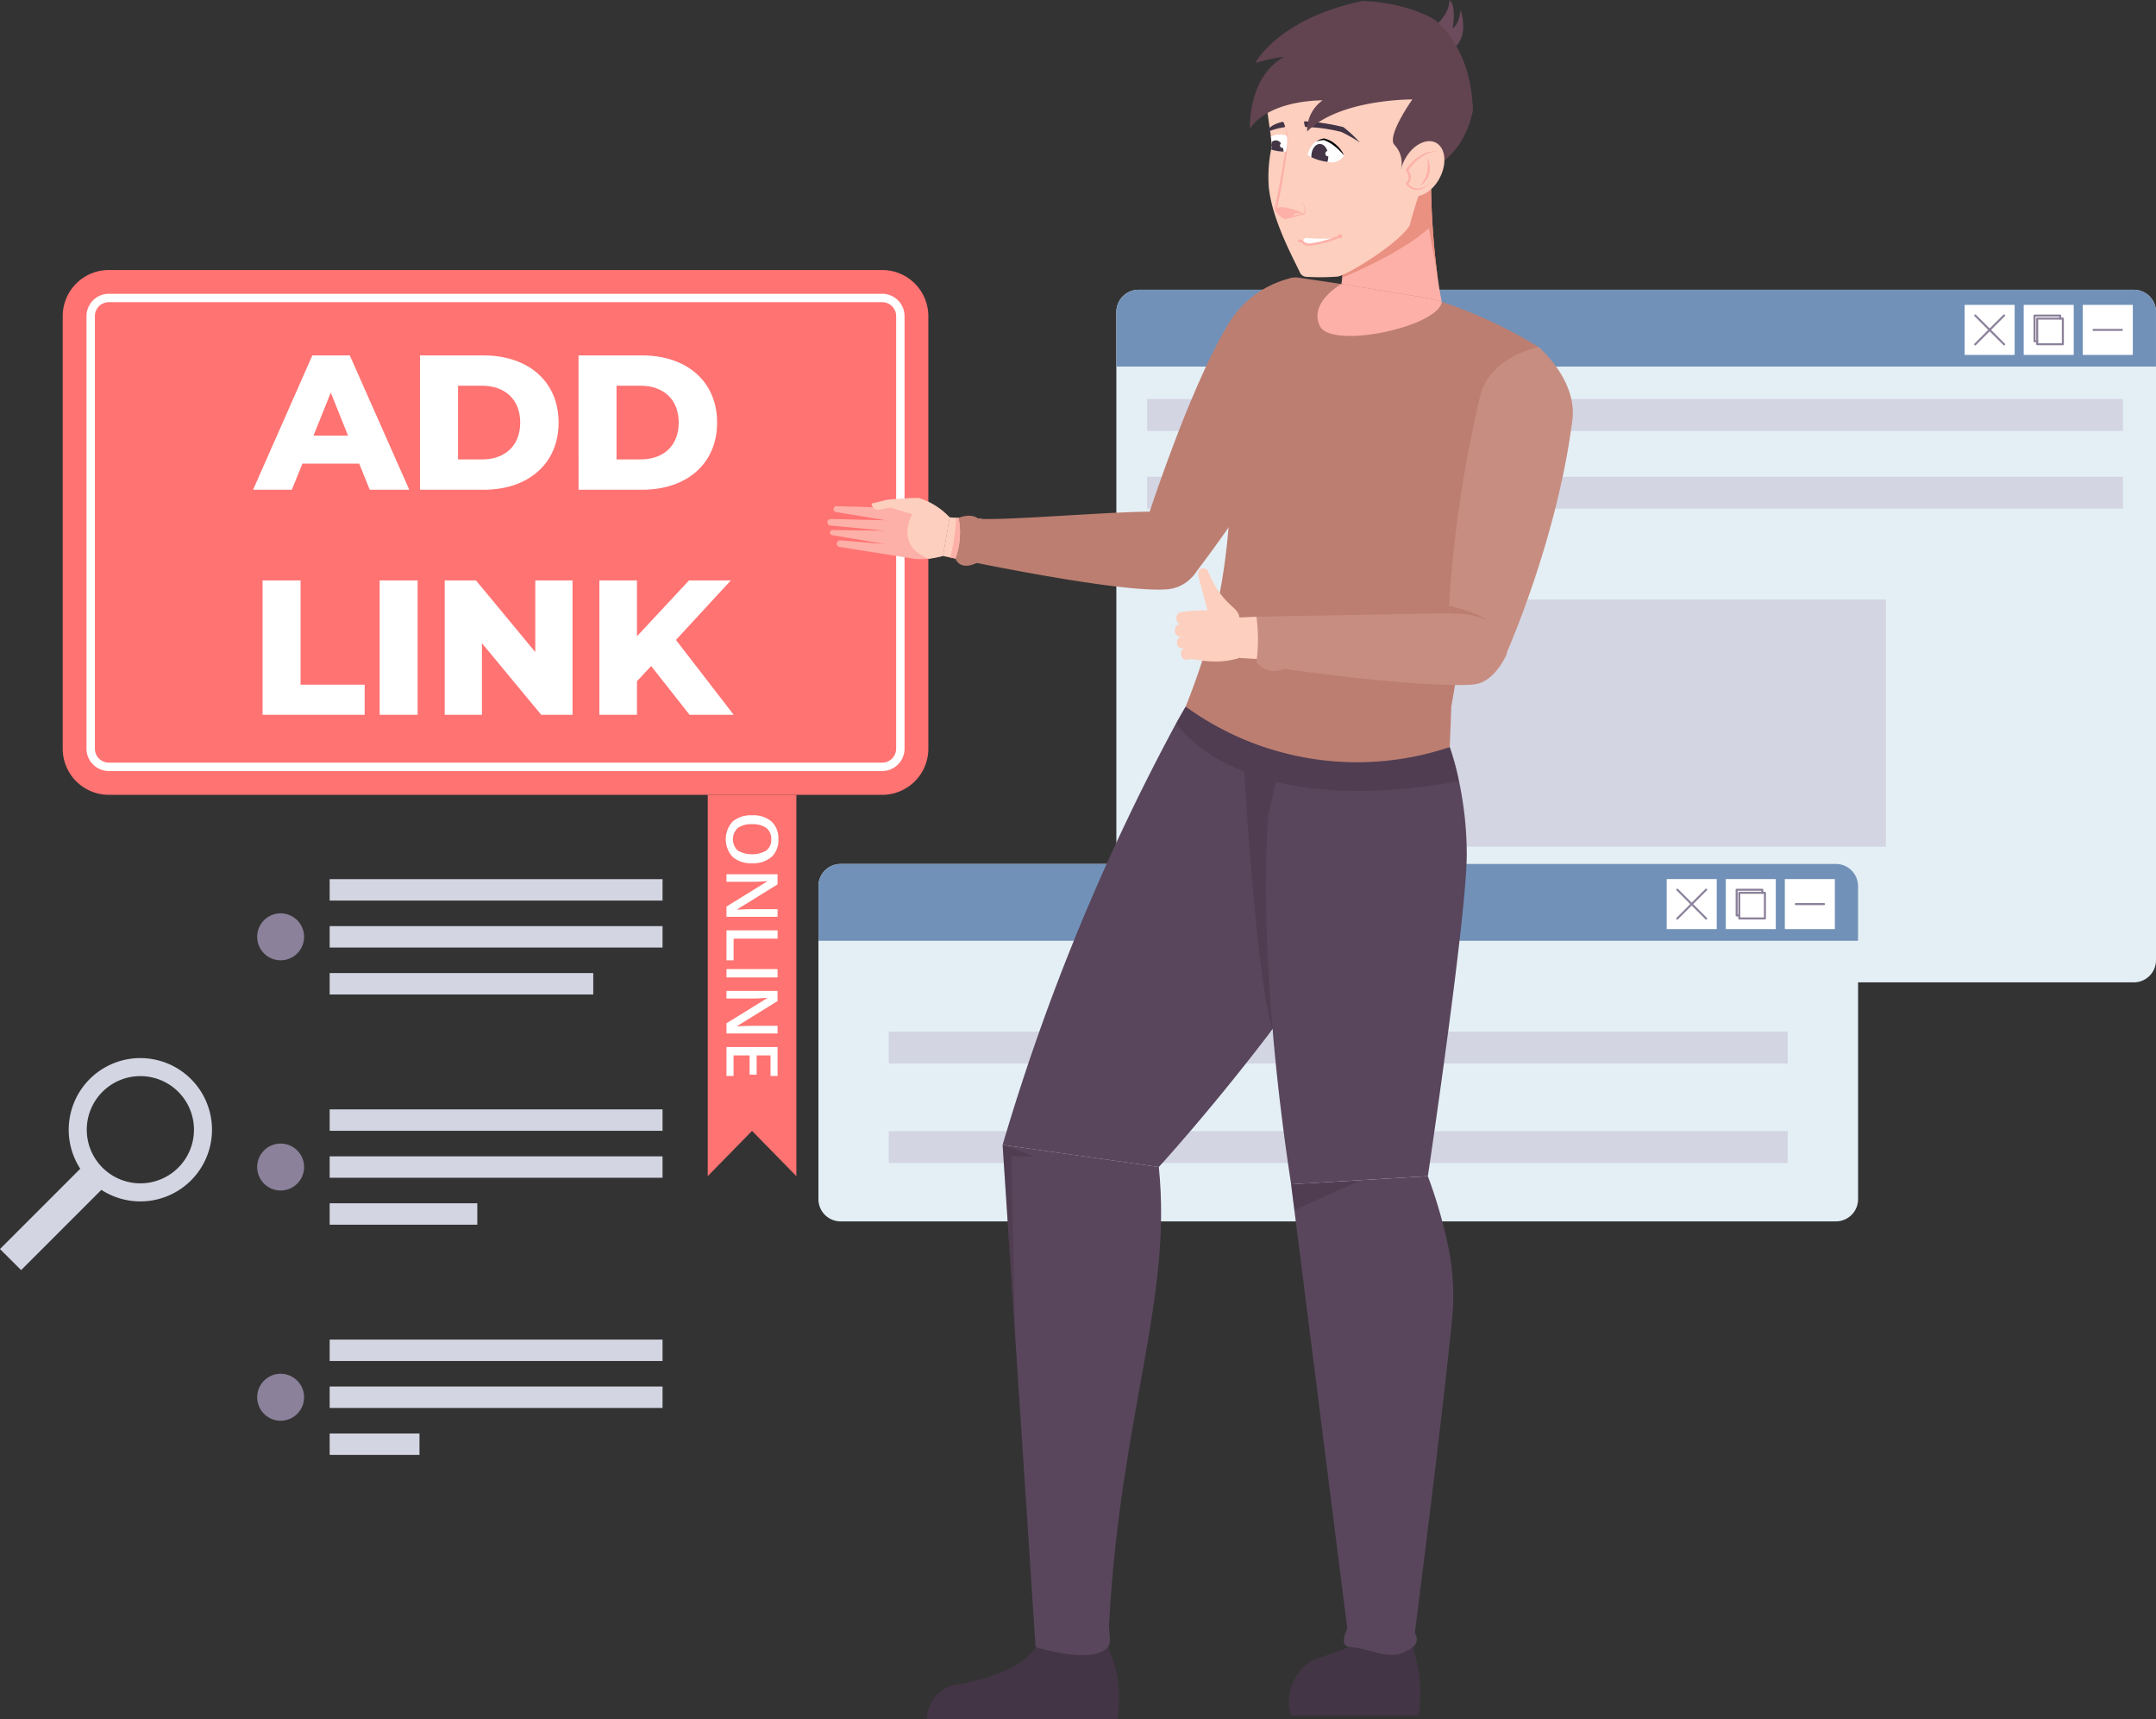 <svg xmlns="http://www.w3.org/2000/svg" width="325.804" height="259.731" viewBox="0 0 325.804 259.731">
  <rect x="0" y="0" width="325.804" height="259.731" fill="#333333" stroke="none"/>
  <g id="Group_36723" data-name="Group 36723" transform="translate(-797 -5615)">
    <path id="Path_23751" data-name="Path 23751" d="M536.625,386.467l-5.743,2.064a7.268,7.268,0,0,0-3.106,8.329H547a20.23,20.23,0,0,0-.284-8.411l-.5-2.021Z" transform="translate(464.327 5477.387)" fill="#433545"/>
    <path id="Path_23752" data-name="Path 23752" d="M522.468,386.444c-2.1,3.395-7.956,4.988-12.069,5.707a5.241,5.241,0,0,0-4.323,5.17H534.8a17.483,17.483,0,0,0-.9-9.59l-.5-1.287Z" transform="translate(431.025 5477.41)" fill="#433545"/>
    <g id="Group_36721" data-name="Group 36721">
      <g id="Group_36510" data-name="Group 36510" transform="translate(920.676 5658.783)">
        <path id="Path_23737" data-name="Path 23737" d="M674.361,309.628v97.945A3.357,3.357,0,0,1,671,410.924H520.6a3.352,3.352,0,0,1-3.346-3.351V309.628a3.348,3.348,0,0,1,3.346-3.351H671A3.352,3.352,0,0,1,674.361,309.628Z" transform="translate(-472.232 -306.277)" fill="#e4eff5"/>
        <path id="Path_23738" data-name="Path 23738" d="M674.359,309.628v8.25h-157.1v-8.25a3.349,3.349,0,0,1,3.351-3.351H671A3.351,3.351,0,0,1,674.359,309.628Z" transform="translate(-472.233 -306.277)" fill="#7191b8"/>
        <g id="Group_36500" data-name="Group 36500" transform="translate(173.21 2.284)">
          <g id="Group_36495" data-name="Group 36495">
            <rect id="Rectangle_26038" data-name="Rectangle 26038" width="7.559" height="7.559" fill="#fff"/>
            <g id="Group_36494" data-name="Group 36494" transform="translate(1.44 1.437)">
              <g id="Group_36493" data-name="Group 36493">
                <path id="Path_23739" data-name="Path 23739" d="M568.081,312.416a.147.147,0,0,1-.107-.046.156.156,0,0,1,0-.217l4.377-4.377a.154.154,0,0,1,.218.217l-4.377,4.377A.153.153,0,0,1,568.081,312.416Z" transform="translate(-567.93 -307.732)" fill="#8b819a"/>
                <path id="Path_23740" data-name="Path 23740" d="M572.458,312.416a.147.147,0,0,1-.107-.046l-4.377-4.377a.154.154,0,0,1,.217-.217l4.377,4.377a.156.156,0,0,1,0,.217A.162.162,0,0,1,572.458,312.416Z" transform="translate(-567.93 -307.732)" fill="#8b819a"/>
              </g>
            </g>
          </g>
          <g id="Group_36498" data-name="Group 36498" transform="translate(8.925)">
            <rect id="Rectangle_26039" data-name="Rectangle 26039" width="7.559" height="7.559" fill="#fff"/>
            <g id="Group_36497" data-name="Group 36497" transform="translate(1.489 1.461)">
              <g id="Group_36496" data-name="Group 36496">
                <path id="Path_23741" data-name="Path 23741" d="M571.99,311.923h-.4a.154.154,0,0,1-.154-.153v-3.875a.154.154,0,0,1,.154-.154h3.875a.154.154,0,0,1,.153.154v.453a.153.153,0,1,1-.307,0v-.3h-3.569v3.568h.246a.154.154,0,0,1,.154.154A.151.151,0,0,1,571.99,311.923Z" transform="translate(-571.438 -307.741)" fill="#8b819a"/>
                <path id="Path_23742" data-name="Path 23742" d="M575.624,312.1h-3.875a.154.154,0,0,1-.154-.154v-3.875a.154.154,0,0,1,.154-.154h3.875a.154.154,0,0,1,.153.154v3.875A.155.155,0,0,1,575.624,312.1Zm-3.725-.307h3.569v-3.568H571.9Z" transform="translate(-571.193 -307.464)" fill="#8b819a"/>
              </g>
            </g>
          </g>
          <g id="Group_36499" data-name="Group 36499" transform="translate(17.853)">
            <rect id="Rectangle_26040" data-name="Rectangle 26040" width="7.559" height="7.559" fill="#fff"/>
            <path id="Path_23743" data-name="Path 23743" d="M579.356,308.895h-4.274a.154.154,0,1,1,0-.307h4.274a.154.154,0,0,1,0,.307Z" transform="translate(-573.439 -304.961)" fill="#8b819a"/>
          </g>
        </g>
        <rect id="Rectangle_26041" data-name="Rectangle 26041" width="147.458" height="4.814" transform="translate(49.675 16.51)" fill="#d3d5e2"/>
        <rect id="Rectangle_26042" data-name="Rectangle 26042" width="147.458" height="4.814" transform="translate(49.675 28.256)" fill="#d3d5e2"/>
        <rect id="Rectangle_26043" data-name="Rectangle 26043" width="75.797" height="37.34" transform="translate(85.505 46.804)" fill="#d3d5e2"/>
        <g id="Group_36508" data-name="Group 36508" transform="translate(0 86.758)">
          <path id="Path_23744" data-name="Path 23744" d="M656.761,343.544v47.3a3.357,3.357,0,0,1-3.356,3.351H503a3.352,3.352,0,0,1-3.346-3.351v-47.3A3.348,3.348,0,0,1,503,340.193H653.4A3.352,3.352,0,0,1,656.761,343.544Z" transform="translate(-499.653 -340.193)" fill="#e4eff5"/>
          <path id="Path_23745" data-name="Path 23745" d="M656.76,343.544v8.25h-157.1v-8.25a3.349,3.349,0,0,1,3.351-3.351h150.4A3.35,3.35,0,0,1,656.76,343.544Z" transform="translate(-499.655 -340.193)" fill="#7191b8"/>
          <g id="Group_36507" data-name="Group 36507" transform="translate(128.189 2.284)">
            <g id="Group_36503" data-name="Group 36503">
              <rect id="Rectangle_26044" data-name="Rectangle 26044" width="7.559" height="7.559" fill="#fff"/>
              <g id="Group_36502" data-name="Group 36502" transform="translate(1.439 1.437)">
                <g id="Group_36501" data-name="Group 36501">
                  <path id="Path_23746" data-name="Path 23746" d="M550.481,346.332a.147.147,0,0,1-.107-.046.156.156,0,0,1,0-.217l4.377-4.377a.154.154,0,0,1,.218.217l-4.377,4.374A.15.15,0,0,1,550.481,346.332Z" transform="translate(-550.33 -341.648)" fill="#8b819a"/>
                  <path id="Path_23747" data-name="Path 23747" d="M554.858,346.331a.147.147,0,0,1-.107-.046l-4.377-4.374a.154.154,0,0,1,.217-.217l4.377,4.377a.156.156,0,0,1,0,.217A.171.171,0,0,1,554.858,346.331Z" transform="translate(-550.33 -341.646)" fill="#8b819a"/>
                </g>
              </g>
            </g>
            <g id="Group_36505" data-name="Group 36505" transform="translate(8.925)">
              <rect id="Rectangle_26045" data-name="Rectangle 26045" width="7.559" height="7.559" fill="#fff"/>
              <g id="Group_36504" data-name="Group 36504" transform="translate(1.491 1.461)">
                <path id="Path_23748" data-name="Path 23748" d="M554.392,345.839h-.4a.154.154,0,0,1-.153-.154V341.81a.154.154,0,0,1,.153-.154h3.876a.154.154,0,0,1,.153.154v.453a.153.153,0,0,1-.307,0v-.3h-3.569v3.569h.248a.154.154,0,0,1,.153.153A.158.158,0,0,1,554.392,345.839Z" transform="translate(-553.839 -341.657)" fill="#8b819a"/>
                <path id="Path_23749" data-name="Path 23749" d="M558.024,346.017h-3.875a.154.154,0,0,1-.154-.154v-3.875a.154.154,0,0,1,.154-.153h3.875a.154.154,0,0,1,.153.153v3.875A.155.155,0,0,1,558.024,346.017Zm-3.725-.307h3.569v-3.568H554.3Z" transform="translate(-553.596 -341.38)" fill="#8b819a"/>
              </g>
            </g>
            <g id="Group_36506" data-name="Group 36506" transform="translate(17.852)">
              <rect id="Rectangle_26046" data-name="Rectangle 26046" width="7.559" height="7.559" fill="#fff"/>
              <path id="Path_23750" data-name="Path 23750" d="M561.756,342.81h-4.274a.154.154,0,0,1,0-.307h4.274a.154.154,0,0,1,.154.154A.152.152,0,0,1,561.756,342.81Z" transform="translate(-555.839 -338.878)" fill="#8b819a"/>
            </g>
          </g>
        </g>
        <g id="Group_36509" data-name="Group 36509" transform="translate(10.631 112.083)">
          <rect id="Rectangle_26047" data-name="Rectangle 26047" width="135.845" height="4.814" fill="#d3d5e2"/>
          <rect id="Rectangle_26048" data-name="Rectangle 26048" width="135.845" height="4.814" transform="translate(0 15.044)" fill="#d3d5e2"/>
        </g>
      </g>
      <g id="Group_36512" data-name="Group 36512" transform="translate(903.951 5735.092)">
        <path id="Path_23753" data-name="Path 23753" d="M493.117,393.725V336.108h13.394v57.617l-6.7-6.838Z" transform="translate(-493.117 -336.108)" fill="#ff7372"/>
        <g id="Group_36511" data-name="Group 36511" transform="translate(2.722 3.1)">
          <path id="Path_23754" data-name="Path 23754" d="M498.159,344.559a4.225,4.225,0,0,1-2.931-.944,3.962,3.962,0,0,1-.008-5.357,4.258,4.258,0,0,1,2.949-.939,4.178,4.178,0,0,1,2.937.944,3.475,3.475,0,0,1,1.026,2.691,3.406,3.406,0,0,1-1.041,2.663A4.219,4.219,0,0,1,498.159,344.559Zm0-5.9a3.465,3.465,0,0,0-2.164.576,2.344,2.344,0,0,0-.008,3.4,4.391,4.391,0,0,0,4.328.005,2.012,2.012,0,0,0,.734-1.693,2.053,2.053,0,0,0-.734-1.714A3.424,3.424,0,0,0,498.159,338.663Z" transform="translate(-494.181 -337.32)" fill="#fff"/>
          <path id="Path_23755" data-name="Path 23755" d="M494.223,347.231v-1.548l6.155-3.8v-.041l-.343.026q-.982.073-1.8.074h-4.016V340.8h7.723v1.532l-6.121,3.788v.031c.082-.008.376-.02.885-.041s.906-.031,1.192-.031h4.047v1.156h-7.725Z" transform="translate(-494.115 -331.901)" fill="#fff"/>
          <path id="Path_23756" data-name="Path 23756" d="M494.223,344.111h7.723v1.264H495.3v3.269h-1.082Z" transform="translate(-494.115 -326.739)" fill="#fff"/>
          <path id="Path_23757" data-name="Path 23757" d="M494.223,346.4h7.723v1.261h-7.723Z" transform="translate(-494.115 -323.168)" fill="#fff"/>
          <path id="Path_23758" data-name="Path 23758" d="M494.223,354.128V352.58l6.155-3.8v-.044l-.343.026q-.982.073-1.8.074h-4.016v-1.146h7.723v1.532l-6.121,3.788v.031c.082-.008.376-.021.885-.041s.906-.033,1.192-.033h4.047v1.156h-7.725Z" transform="translate(-494.115 -321.16)" fill="#fff"/>
          <path id="Path_23759" data-name="Path 23759" d="M494.223,355.374v-4.369h7.723v4.369h-1.067v-3.105h-2.1v2.911H497.72v-2.911h-2.425v3.105Z" transform="translate(-494.115 -315.998)" fill="#fff"/>
        </g>
      </g>
      <path id="Path_23760" data-name="Path 23760" d="M578.852,384.406H461.98a6.968,6.968,0,0,1-6.968-6.968v-65.36a6.968,6.968,0,0,1,6.968-6.968H578.852a6.97,6.97,0,0,1,6.968,6.968v65.36A6.968,6.968,0,0,1,578.852,384.406Z" transform="translate(351.466 5350.688)" fill="#ff7372"/>
      <path id="Path_23761" data-name="Path 23761" d="M576.663,378.623H459.791a3.379,3.379,0,0,1-3.374-3.374v-65.36a3.379,3.379,0,0,1,3.374-3.374H576.663a3.379,3.379,0,0,1,3.374,3.374v65.36A3.379,3.379,0,0,1,576.663,378.623Zm-116.872-70.84a2.107,2.107,0,0,0-2.105,2.105v65.36a2.107,2.107,0,0,0,2.105,2.105H576.663a2.107,2.107,0,0,0,2.105-2.105v-65.36a2.107,2.107,0,0,0-2.105-2.105Z" transform="translate(353.654 5352.875)" fill="#fff"/>
      <path id="Path_23762" data-name="Path 23762" d="M541.92,305.565a15.082,15.082,0,0,0-9.685,6.93c-6.71,11.084-13.709,33.914-13.709,33.914l8.224,4.354s15.934-20.27,19.047-32.717C548.1,308.829,541.92,305.565,541.92,305.565Z" transform="translate(450.425 5351.396)" fill="#bc7e71"/>
      <path id="Path_23763" data-name="Path 23763" d="M575.656,336.182q-.2.844-.453,1.706-.717,2.529-1.755,5.177c-9.838,25.263-39.312,57.4-39.312,57.4l-23.6-3.348a331.139,331.139,0,0,1,26.207-63.667c.931-1.678,1.455-2.555,1.455-2.555Z" transform="translate(437.974 5390.865)" fill="#59465c"/>
      <path id="Path_23764" data-name="Path 23764" d="M527.578,359.864l8.493,67.115s-1.364,2.671.353,2.8c4.062.3,6.183,2.566,9.593-.036a1.43,1.43,0,0,0,.251-2.021c.936-7.357,4.351-34.383,5.641-47.487a36.264,36.264,0,0,0-.657-11.284,72.447,72.447,0,0,0-3.008-10.317Z" transform="translate(464.526 5434.076)" fill="#59465c"/>
      <path id="Path_23765" data-name="Path 23765" d="M510.536,356.785l4.983,75.866s8.577,2.781,10.938,0c.606-.716.1-2.228.156-3.315,1.734-31.912,9.605-49.056,7.528-69.205Z" transform="translate(437.974 5431.199)" fill="#59465c"/>
      <path id="Path_23766" data-name="Path 23766" d="M556.437,351.746c0,9.206-5.878,48.628-5.878,48.628l-20.666,1.233c-1.338-8.772-2.225-16.607-2.8-23.434v-.005c-1.77-20.92-.64-32.385-.64-32.385l1.151-4.991.453-1.962.56-2.443,1.046-4.548,17.221,2.645,6.989,1.069a41.451,41.451,0,0,1,1.392,5.139A54.135,54.135,0,0,1,556.437,351.746Z" transform="translate(462.214 5392.332)" fill="#59465c"/>
      <path id="Path_23767" data-name="Path 23767" d="M546.085,319.792l-15.653-1.113.425-3.553.046-.391,1.829-15.318h11.542v.169a115.014,115.014,0,0,0,1.01,15.53.64.64,0,0,1,.01.069c0,.008,0,.015,0,.02a.219.219,0,0,0,.008.046v0C545.517,316.763,545.775,318.29,546.085,319.792Z" transform="translate(468.973 5341.818)" fill="#fdb0a8"/>
      <path id="Path_23768" data-name="Path 23768" d="M574.686,316.064l-3.065,14.2-.361-.061-6.4,20.789-3.371,19.395-.125,3.292-.113,2.832a44.088,44.088,0,0,1-39.905-6.121c.934-2.335,1.737-4.548,2.423-6.659,5.149-15.8,3.978-25.979,5.336-40.729a30.437,30.437,0,0,1,6.776-16.5,2.7,2.7,0,0,1,2.471-.926l6.533.959.752.107,12.785,2.115c.54.143,1.077.3,1.614.466A70.772,70.772,0,0,1,574.686,316.064Z" transform="translate(454.824 5351.373)" fill="#bc7e71"/>
      <path id="Path_23769" data-name="Path 23769" d="M555.679,320.672c-2.307,18.2-10.045,35.449-10.045,35.449l-8.81-2.9s.026-1.21.143-3.328q.031-.533.069-1.151A186.4,186.4,0,0,1,541.763,317c1.476-5.955,8.815-7.344,8.815-7.344S556.444,314.615,555.679,320.672Z" transform="translate(478.932 5357.777)" fill="#c78d81"/>
      <g id="Group_36514" data-name="Group 36514" transform="translate(922.029 5690.238)">
        <g id="Group_36513" data-name="Group 36513" transform="translate(0 1.253)">
          <path id="Path_23770" data-name="Path 23770" d="M513.117,326.973l-11.125-1.768a.5.5,0,0,1-.386-.5h0a.5.5,0,0,1,.54-.484l6.8.555-8.035-1.343a.389.389,0,0,1-.325-.394h0a.389.389,0,0,1,.394-.379l7.956.1-8.3-.785a.5.5,0,0,1-.443-.578h0a.5.5,0,0,1,.5-.412l8.331.2-7.528-1.246a.445.445,0,0,1-.361-.542h0a.442.442,0,0,1,.445-.343l12.422.328Z" transform="translate(-500.184 -319.063)" fill="#fdb0a8"/>
          <path id="Path_23771" data-name="Path 23771" d="M511.739,326.387a12.043,12.043,0,0,1-4.139.46c-2.289-.2-3.993-3.412-3.561-4.592h0a4.69,4.69,0,0,1,4.423-3.072c.22,0,.425.005.609.013a8.054,8.054,0,0,1,3.684,1.358Z" transform="translate(-494.283 -318.874)" fill="#fdb0a8"/>
        </g>
        <path id="Path_23772" data-name="Path 23772" d="M514.6,321.507a10.643,10.643,0,0,0-4.653-2.929c-1.507-.046-4.786.263-4.786.263l-2.269.56a.126.126,0,0,0-.084.179l.118.243a.93.93,0,0,0,.993.514l1.727-.294,3.3.985s-2.768,4.7,2.515,6.733l2.118-.42Z" transform="translate(-496.123 -318.573)" fill="#fdcfbf"/>
      </g>
      <path id="Path_23773" data-name="Path 23773" d="M512.938,319.96,512.1,326.6c-.757-.151-1.45-.292-2.067-.417-.417-.087-.8-.166-1.138-.233-.292-.061-.553-.115-.78-.166-.711-.151-1.108-.233-1.108-.233l1.013-5.832c.335.02.668.043,1,.061.118.008.238.015.356.021.207.01.417.02.624.028.977.051,1.952.1,2.914.125Z" transform="translate(432.478 5373.451)" fill="#fdcfbf"/>
      <g id="Group_36520" data-name="Group 36520" transform="translate(985.873 5615)">
        <path id="Path_23774" data-name="Path 23774" d="M539.5,296.252s2.1-1.484.824-5.6c-.164,2.225-1.195,2.8-1.195,2.8s.66-3.461-.494-4.287c.123,2.348-2.8,4.492-2.8,4.492Z" transform="translate(-508.491 -289.161)" fill="#6c4b5c"/>
        <path id="Path_23775" data-name="Path 23775" d="M553.417,310.172c-.187.21-.348.381-.471.514-.985,1.067-2.254,2.653-2.66,3.164-.082.1-.128.166-.128.166s-1.865,5.541-2.185,7.134c-1.3,2.461-8.426,6.989-10.593,7.735a1.876,1.876,0,0,1-.343.092,34.76,34.76,0,0,1-4.743.033,1.1,1.1,0,0,1-.959-.642c-1-2.138-4.269-8.068-4.717-12.974a21.149,21.149,0,0,1,.358-5.623c.079-.4.141-.624.141-.624s-.064-.468-.179-1.323c-.184-1.315-.5-3.551-.906-6.426-.274-1.9,9.05-9.91,15.709-10.974,6.925,1.223,10.491,3.781,10.491,3.781a29.462,29.462,0,0,1,2.379,3.369A10.514,10.514,0,0,1,553.417,310.172Z" transform="translate(-523.762 -287.189)" fill="#fdcfbf"/>
        <path id="Path_23776" data-name="Path 23776" d="M536.774,299.521a17.957,17.957,0,0,0-2.479-2.315,29.505,29.505,0,0,0-5.812-.877.134.134,0,0,0-.138.159l.1.522a.213.213,0,0,0,.2.174,24.8,24.8,0,0,1,5.341.75A22.956,22.956,0,0,1,536.774,299.521Z" transform="translate(-520.155 -277.995)" fill="#433545"/>
        <g id="Group_36515" data-name="Group 36515" transform="translate(8.715 20.916)">
          <path id="Path_23777" data-name="Path 23777" d="M528.549,299.686a1.844,1.844,0,0,0,.581.414,7.879,7.879,0,0,0,2.425.709c.2.031.414.059.642.084a2.237,2.237,0,0,0,1.867-1.049,6.052,6.052,0,0,0-1.855-1.921,4.645,4.645,0,0,0-1.154-.537,2.946,2.946,0,0,0-1.049.276C529.014,298.112,528.549,299.686,528.549,299.686Z" transform="translate(-528.549 -297.262)" fill="#fff"/>
          <path id="Path_23778" data-name="Path 23778" d="M533.253,299.92a4.056,4.056,0,0,0-.5-.872,4.841,4.841,0,0,0-.686-.744c-.067-.054-.128-.113-.194-.164l-.2-.153c-.069-.051-.143-.095-.215-.141l-.107-.069-.113-.061L531,297.6l-.238-.1c-.041-.015-.079-.033-.118-.046l-.123-.038-.246-.072-.008,0a.085.085,0,0,0-.036,0,2.249,2.249,0,0,0-.317.059,2.464,2.464,0,0,0-.3.1,2.612,2.612,0,0,0-.284.136,2.869,2.869,0,0,0-.266.166c.1-.031.2-.061.3-.087s.2-.051.3-.069a2.957,2.957,0,0,1,.3-.043c.1-.008.2-.015.294-.015l-.044-.005.223.092.112.043.107.054.217.1.21.118.1.059.1.067c.066.043.135.084.2.13l.194.141c.066.046.125.1.189.148A9.437,9.437,0,0,1,533.253,299.92Z" transform="translate(-527.74 -297.338)"/>
        </g>
        <path id="Path_23779" data-name="Path 23779" d="M528.573,296.464l.192.491a.166.166,0,0,1-.135.228,10.578,10.578,0,0,0-2.394.652c-.143-.435.637-1.131,2.149-1.473A.164.164,0,0,1,528.573,296.464Z" transform="translate(-523.465 -277.949)" fill="#433545"/>
        <g id="Group_36516" data-name="Group 36516" transform="translate(3.755 18.886)">
          <path id="Path_23780" data-name="Path 23780" d="M526.674,301.678a2.957,2.957,0,0,0,1.438,1.4l1.338-.32c-.468-.66,1.537-.366,1.537-.366S527.505,300.76,526.674,301.678Z" transform="translate(-526.51 -288.98)" fill="#fdb0a8"/>
          <path id="Path_23781" data-name="Path 23781" d="M530.465,308.163a1.59,1.59,0,0,1,.414.312,1.235,1.235,0,0,1,.274.45,1.538,1.538,0,0,1,.084.527,1.812,1.812,0,0,1-.082.532l-.01.033-.041.01c-.952.261-1.906.5-2.86.75l-.046.013-.044-.02a3.659,3.659,0,0,1-.9-.583,2.227,2.227,0,0,1-.634-.9l-.013-.038.01-.046c.176-.859.348-1.716.509-2.578s.333-1.719.486-2.581l.44-2.589c.143-.862.274-1.729.384-2.6v.01c-.008-.389-.031-.785-.077-1.174a4.951,4.951,0,0,0-.248-1.151,4.378,4.378,0,0,1,.338,1.136c.072.391.12.783.153,1.182v.01c-.066.88-.169,1.75-.276,2.622s-.251,1.739-.389,2.607-.292,1.732-.463,2.594-.356,1.719-.542,2.578l-.005-.084a1.919,1.919,0,0,0,.535.77,3.885,3.885,0,0,0,.806.56l-.089-.008c.964-.207,1.924-.425,2.891-.624l-.051.046a1.629,1.629,0,0,0,.059-.982,1.228,1.228,0,0,0-.228-.445A1.766,1.766,0,0,0,530.465,308.163Z" transform="translate(-526.61 -296.544)" fill="#fdb0a8"/>
        </g>
        <path id="Path_23782" data-name="Path 23782" d="M526.52,298.911c-.026.107-.059.256-.1.445a6.211,6.211,0,0,0,1.865.32c.125,0,.251,0,.379,0a6.845,6.845,0,0,0,.2-1.693s-.013-.307-.056-.714h0a4.886,4.886,0,0,0-.709-.13,2.711,2.711,0,0,0-1.719.274c.046.34.084.619.115.831l.066.489a.073.073,0,0,1,0,.015C526.553,298.773,526.54,298.827,526.52,298.911Z" transform="translate(-523.207 -276.771)" fill="#fff"/>
        <g id="Group_36519" data-name="Group 36519" transform="translate(7.289 35.367)">
          <path id="Path_23783" data-name="Path 23783" d="M528.227,303.744a1.448,1.448,0,0,0,1.09.507,19.365,19.365,0,0,0,4-1.005h0a22.374,22.374,0,0,1-4.423-.036.963.963,0,0,0-.524.322A1.014,1.014,0,0,0,528.227,303.744Z" transform="translate(-527.624 -302.641)" fill="#fff"/>
          <path id="Path_23784" data-name="Path 23784" d="M529.432,304.7a1.633,1.633,0,0,1-1.238-.576.18.18,0,0,1,.033-.253.177.177,0,0,1,.251.033h0a1.257,1.257,0,0,0,.946.437,17.222,17.222,0,0,0,3.937-1c.3-.118.565-.22.752-.3a.181.181,0,0,1,.135.335c-.189.077-.45.182-.757.3a17.63,17.63,0,0,1-4.06,1.016Z" transform="translate(-527.734 -302.91)" fill="#fdb0a8"/>
          <g id="Group_36518" data-name="Group 36518" transform="translate(0 0.83)">
            <g id="Group_36517" data-name="Group 36517">
              <path id="Path_23785" data-name="Path 23785" d="M528.486,303.474a1.4,1.4,0,0,1-.425-.092Z" transform="translate(-527.883 -303.201)" fill="#fdb0a8"/>
              <path id="Path_23786" data-name="Path 23786" d="M528.594,303.763h-.008a1.55,1.55,0,0,1-.486-.107.179.179,0,0,1,.141-.33,1.211,1.211,0,0,0,.361.077.18.18,0,0,1-.008.361Z" transform="translate(-527.991 -303.311)" fill="#fdb0a8"/>
            </g>
          </g>
          <path id="Path_23787" data-name="Path 23787" d="M530.77,303.626a.152.152,0,0,1-.074-.018.179.179,0,0,1-.095-.223.267.267,0,0,0-.1-.046.18.18,0,0,1,.09-.348.483.483,0,0,1,.343.243.343.343,0,0,1,.005.284A.181.181,0,0,1,530.77,303.626Zm-.164-.256s0,.008-.005.008S530.606,303.373,530.606,303.371Z" transform="translate(-524.297 -302.987)" fill="#fdb0a8"/>
        </g>
        <path id="Path_23788" data-name="Path 23788" d="M528.775,299.543c0,.041,0,.084,0,.123a7.879,7.879,0,0,0,2.425.709,2.621,2.621,0,0,0,.133-.831c0-1.039-.573-1.878-1.279-1.878S528.775,298.5,528.775,299.543Z" transform="translate(-519.482 -275.911)" fill="#433545"/>
        <path id="Path_23789" data-name="Path 23789" d="M526.4,298.834a6.207,6.207,0,0,0,1.865.32c0-.941-.522-1.7-1.164-1.7a.921.921,0,0,0-.627.269l.066.489a.073.073,0,0,1,0,.015c-.005.026-.02.079-.041.164C526.469,298.494,526.436,298.645,526.4,298.834Z" transform="translate(-523.182 -276.246)" fill="#433545"/>
        <path id="Path_23790" data-name="Path 23790" d="M529.6,298.486a.414.414,0,1,0,.414-.414A.414.414,0,0,0,529.6,298.486Z" transform="translate(-518.196 -275.277)" fill="#fff"/>
        <path id="Path_23791" data-name="Path 23791" d="M526.922,297.982a.379.379,0,1,0,.379-.379A.379.379,0,0,0,526.922,297.982Z" transform="translate(-522.369 -276.008)" fill="#fff"/>
        <path id="Path_23792" data-name="Path 23792" d="M548,314.582a4.018,4.018,0,0,0-.987-3.589c-1.3-1.282,2.683-6.894,2.683-6.894s-10.984-.1-15.9,4.845a5.546,5.546,0,0,1,2.341-4.714c-2.116.038-8.275.417-11,4.269,0-1.624.2-8.066,5.211-10.859a28.907,28.907,0,0,0-4.377.949s3.387-6.682,16.249-9.373c7.029.3,10.844,2.845,10.844,2.845s5.554,3.929,5.781,13.716c-1.246,6.083-5.1,8.086-5.1,8.086Z" transform="translate(-525.142 -289.074)" fill="#624450"/>
        <path id="Path_23793" data-name="Path 23793" d="M540.008,303.071a6.121,6.121,0,0,1-1.294,1.7,4.093,4.093,0,0,1-1.911,1.046,2.245,2.245,0,0,1-1.512-.184c-1.458-.767-1.711-3.159-.565-5.336s3.259-3.323,4.717-2.558S541.154,300.894,540.008,303.071Z" transform="translate(-511.329 -276.173)" fill="#fdcfbf"/>
        <path id="Path_23794" data-name="Path 23794" d="M539.105,298.133a3.761,3.761,0,0,0-1.348.271,5.381,5.381,0,0,0-1.2.65,7.647,7.647,0,0,0-1.023.906c-.159.166-.3.345-.45.514l-.412.547,0-.194a2.493,2.493,0,0,1,.45,1.11,1.25,1.25,0,0,1-.1.637,1.566,1.566,0,0,1-.386.491l.044-.174a1.018,1.018,0,0,0,.268.327,2.057,2.057,0,0,0,.386.271,1.8,1.8,0,0,0,.913.217,1.981,1.981,0,0,0,.924-.279,3.861,3.861,0,0,0,.793-.614,3.28,3.28,0,0,1-.729.716,2.5,2.5,0,0,1-.455.258,2.207,2.207,0,0,1-.517.123,2.017,2.017,0,0,1-1.051-.179,2.1,2.1,0,0,1-.46-.286,1.262,1.262,0,0,1-.371-.448.14.14,0,0,1,.031-.164l.013-.01a.981.981,0,0,0,.361-.86,2.37,2.37,0,0,0-.4-.952l-.005-.01a.161.161,0,0,1,.008-.187l.432-.563c.159-.176.312-.358.481-.524a6.313,6.313,0,0,1,1.11-.893,5.188,5.188,0,0,1,1.294-.588A3.512,3.512,0,0,1,539.105,298.133Z" transform="translate(-510.788 -275.228)" fill="#fdb0a8"/>
        <path id="Path_23795" data-name="Path 23795" d="M536.258,298.481a2.956,2.956,0,0,1,.4,1.136,3.232,3.232,0,0,1-.054,1.223,2.916,2.916,0,0,1-.522,1.11,3.017,3.017,0,0,1-.9.8,6.736,6.736,0,0,0,.668-.952,3.731,3.731,0,0,0,.412-1.044A5.258,5.258,0,0,0,536.258,298.481Z" transform="translate(-509.496 -274.64)" fill="#fdb0a8"/>
      </g>
      <path id="Path_23796" data-name="Path 23796" d="M547.913,308.682c-.668,3.768-16.729,7.16-18.426,3.586s3.274-6.331,3.274-6.331l.75.11,12.785,2.115c.542.143,1.079.3,1.617.471A.15.15,0,0,0,547.913,308.682Z" transform="translate(466.955 5351.977)" fill="#fdb0a8"/>
      <path id="Path_23797" data-name="Path 23797" d="M563.345,331.557s-1.727,4.185-4.87,4.564a22.269,22.269,0,0,1-3.262.074c-8.383.015-25.557-2.415-25.557-2.415a3.354,3.354,0,0,1-4.126-1.039c.028-.146.044-.307.059-.453a.13.13,0,0,0,.015-.074,25.143,25.143,0,0,0-.074-6.321h.028l27.343-.484.13-.015h.338c.98-.015,1.959,0,3.013.074a11.114,11.114,0,0,1,4.024.964A4.81,4.81,0,0,1,563.345,331.557Z" transform="translate(461.335 5382.283)" fill="#c78d81"/>
      <path id="Path_23798" data-name="Path 23798" d="M544.871,326.575a5.679,5.679,0,0,1-5.328,4.556c-5.663.373-20.654-2.415-28.591-4,0,0-2.338,1.3-3.205-.65a11.527,11.527,0,0,0,.481-6.147s1.793-.808,2.949.09l.588.064.02,0c6.554.156,26.389-1.77,28.947-.86C543.582,320.651,545.6,322.725,544.871,326.575Z" transform="translate(433.627 5372.924)" fill="#bc7e71"/>
      <g id="Group_36525" data-name="Group 36525" transform="translate(797 5747.836)">
        <g id="Group_36524" data-name="Group 36524" transform="translate(38.862)">
          <g id="Group_36521" data-name="Group 36521">
            <path id="Path_23799" data-name="Path 23799" d="M473.59,346.655a3.545,3.545,0,1,1-3.545-3.545A3.547,3.547,0,0,1,473.59,346.655Z" transform="translate(-466.499 -337.943)" fill="#8b819a"/>
            <rect id="Rectangle_26049" data-name="Rectangle 26049" width="50.304" height="3.236" transform="translate(10.956)" fill="#d3d5e2"/>
            <rect id="Rectangle_26050" data-name="Rectangle 26050" width="50.304" height="3.236" transform="translate(10.956 7.096)" fill="#d3d5e2"/>
            <rect id="Rectangle_26051" data-name="Rectangle 26051" width="39.831" height="3.236" transform="translate(10.956 14.189)" fill="#d3d5e2"/>
          </g>
          <g id="Group_36522" data-name="Group 36522" transform="translate(0 34.784)">
            <path id="Path_23800" data-name="Path 23800" d="M473.59,360.253a3.545,3.545,0,1,1-3.545-3.545A3.545,3.545,0,0,1,473.59,360.253Z" transform="translate(-466.499 -351.541)" fill="#8b819a"/>
            <rect id="Rectangle_26052" data-name="Rectangle 26052" width="50.304" height="3.236" transform="translate(10.956)" fill="#d3d5e2"/>
            <rect id="Rectangle_26053" data-name="Rectangle 26053" width="50.304" height="3.236" transform="translate(10.956 7.096)" fill="#d3d5e2"/>
            <rect id="Rectangle_26054" data-name="Rectangle 26054" width="22.311" height="3.236" transform="translate(10.956 14.189)" fill="#d3d5e2"/>
          </g>
          <g id="Group_36523" data-name="Group 36523" transform="translate(0 69.568)">
            <path id="Path_23801" data-name="Path 23801" d="M473.59,373.851a3.545,3.545,0,1,1-3.545-3.545A3.545,3.545,0,0,1,473.59,373.851Z" transform="translate(-466.499 -365.139)" fill="#8b819a"/>
            <rect id="Rectangle_26055" data-name="Rectangle 26055" width="50.304" height="3.236" transform="translate(10.956)" fill="#d3d5e2"/>
            <rect id="Rectangle_26056" data-name="Rectangle 26056" width="50.304" height="3.236" transform="translate(10.956 7.093)" fill="#d3d5e2"/>
            <rect id="Rectangle_26057" data-name="Rectangle 26057" width="13.57" height="3.236" transform="translate(10.956 14.189)" fill="#d3d5e2"/>
          </g>
        </g>
        <path id="Path_23802" data-name="Path 23802" d="M480.172,370.14a10.826,10.826,0,1,0-16.737-1.762l-12.128,12.128,3.19,3.19,12.128-12.128A10.826,10.826,0,0,0,480.172,370.14Zm-13.379-1.929a8.1,8.1,0,1,1,11.452,0A8.1,8.1,0,0,1,466.793,368.212Z" transform="translate(-451.307 -324.623)" fill="#d3d5e2"/>
      </g>
      <path id="Path_23803" data-name="Path 23803" d="M545.018,313.636c-.082-.445-.363-2-1.33-7.416-4.034,3.648-11.506,6.817-13.089,7.467l.046-.391c2.52-1.069,8.971-5.254,10.207-7.585.166-.826.744-2.706,1.261-4.326a4.094,4.094,0,0,0,1.911-1.046A116.82,116.82,0,0,0,545.018,313.636Z" transform="translate(469.231 5343.254)" fill="#ea9181"/>
      <path id="Path_23804" data-name="Path 23804" d="M508.221,325.914c-.292-.061-.552-.115-.78-.166a30.22,30.22,0,0,0,.906-6c.118.008.238.015.356.02A11.508,11.508,0,0,1,508.221,325.914Z" transform="translate(433.152 5373.488)" fill="#fdb0a8"/>
      <path id="Path_23805" data-name="Path 23805" d="M562.143,337.02c-.982.328-1.947.614-2.9.867a43.2,43.2,0,0,1-22.352-.033,42.535,42.535,0,0,1-14.65-6.955s-.524.877-1.455,2.555c1.292,1.709,4.346,4.922,10.288,7.283.315,5.2,2.039,32.244,4.292,38.9-1.77-20.92-.64-32.385-.64-32.385l1.151-4.991c5.382,1.322,12.44,1.893,21.613.806,1.921-.228,3.934-.524,6.047-.906A40.87,40.87,0,0,0,562.143,337.02Z" transform="translate(453.938 5390.869)" fill="#342431" opacity="0.25"/>
      <path id="Path_23806" data-name="Path 23806" d="M527.578,359.418l10.3-.5-9.81,4.4Z" transform="translate(464.526 5434.521)" fill="#342431" opacity="0.25"/>
      <path id="Path_23807" data-name="Path 23807" d="M510.536,356.785l4.87,1.732h-3.543l.553,26.875Z" transform="translate(437.974 5431.199)" fill="#342431" opacity="0.25"/>
      <path id="Path_23808" data-name="Path 23808" d="M542.723,327.131a11.075,11.075,0,0,0-4.029-.957c-.624-.046-1.225-.072-1.814-.082q.031-.533.069-1.151C537.808,325.133,541.106,325.923,542.723,327.131Z" transform="translate(479.02 5381.586)" fill="#bc7e71"/>
      <g id="Group_36528" data-name="Group 36528" transform="translate(974.538 5700.855)">
        <path id="Path_23817" data-name="Path 23817" d="M525.929,325.209a28.118,28.118,0,0,0-4.244.269v0a.813.813,0,0,0-.716.739l-.02.241a.812.812,0,0,0,.637.859.838.838,0,0,0-.872.806l0,.243a.845.845,0,0,0,.89.826l.773-.02.008.031-.622.013a.758.758,0,0,0-.739.806l.013.225a.758.758,0,0,0,.834.709l.949-.1c0,.013.008.023.01.036l-.432.013a.777.777,0,0,0-.757.829l.015.23a.778.778,0,0,0,.857.724l.793-.11v.005a21.218,21.218,0,0,0,3.41.368,11.855,11.855,0,0,0,3.783-.553l-.859-6.932Z" transform="translate(-520.711 -318.855)" fill="#fdcfbf"/>
        <path id="Path_23818" data-name="Path 23818" d="M522.1,323.4a.767.767,0,0,1,1.491-.151c2.382,5.543,4.666,5.126,4.745,7.117v5.011c-6.006.673-4.489-5.011-4.489-5.011s-1.448-5.252-1.681-6.27A2.359,2.359,0,0,1,522.1,323.4Z" transform="translate(-518.556 -322.724)" fill="#fdcfbf"/>
      </g>
      <path id="Path_23819" data-name="Path 23819" d="M527.956,331.908a.134.134,0,0,1-.015.074l-2.6-.161-1.317-6.057,3.863-.177A25.151,25.151,0,0,1,527.956,331.908Z" transform="translate(458.981 5382.592)" fill="#fdcfbf"/>
      <path id="Path_24372" data-name="Path 24372" d="M-18.125,0h5.974l-8.99-20.3H-26.8L-35.757,0H-29.9l1.6-3.944h8.584Zm-8.5-8.178,2.61-6.5,2.61,6.5ZM-10.527,0h9.6C5.8,0,10.411-3.915,10.411-10.15S5.8-20.3-.928-20.3h-9.6Zm5.742-4.582V-15.718H-1.16c3.451,0,5.771,2.059,5.771,5.568S2.291-4.582-1.16-4.582ZM13.427,0h9.6c6.728,0,11.339-3.915,11.339-10.15S29.754-20.3,23.026-20.3h-9.6Zm5.742-4.582V-15.718h3.625c3.451,0,5.771,2.059,5.771,5.568s-2.32,5.568-5.771,5.568ZM-34.321,34h15.428V29.447h-9.686V13.7h-5.742Zm17.69,0h5.742V13.7h-5.742ZM6.888,13.7V24.517L-2.073,13.7H-6.8V34h5.626V23.183L7.787,34h4.727V13.7ZM30.2,34h6.67L28.145,22.69l8.294-8.99H30.116l-7.859,8.439V13.7H16.573V34h5.684V28.925L24.4,26.634Z" transform="translate(871 5689)" fill="#fff"/>
    </g>
  </g>
</svg>
